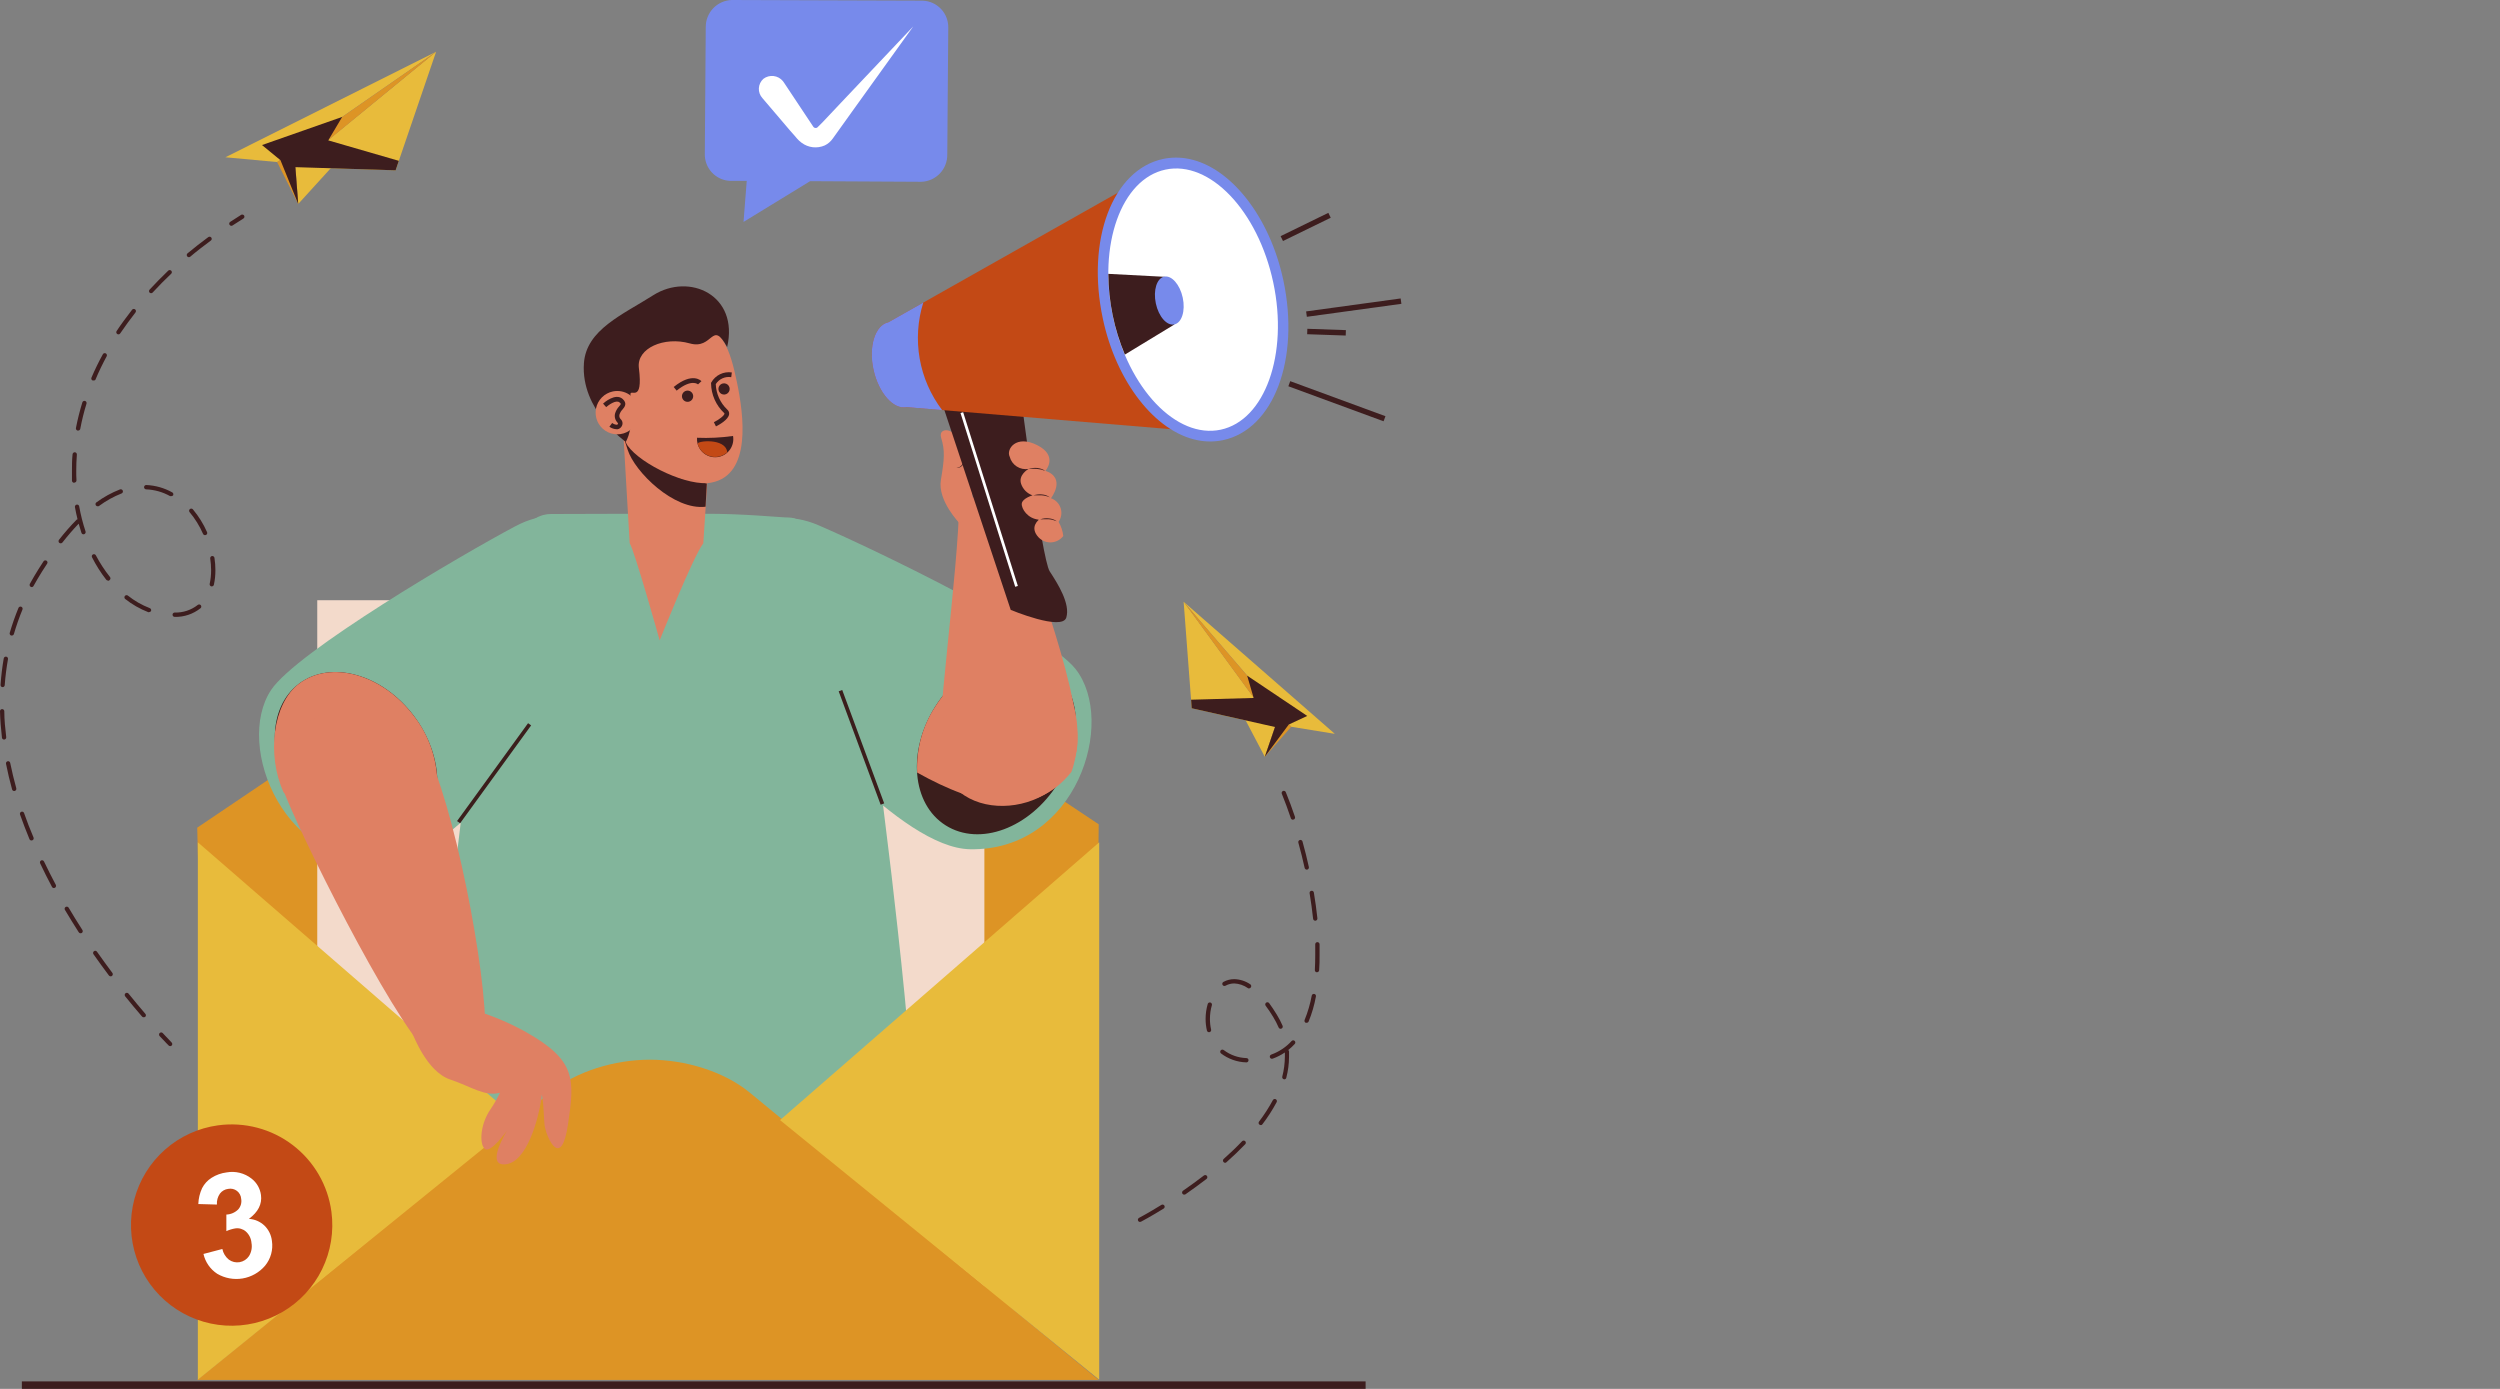 <?xml version="1.0" encoding="UTF-8"?>
<svg xmlns="http://www.w3.org/2000/svg" width="450" height="250" viewBox="0 0 450 250" fill="none">
  <rect x="0" y="0" width="450" height="250" fill="#808080" stroke="none"/>
  <g clip-path="url(#clip0_1046_2839)">
    <path d="M245.81 248.649H3.935V250H245.81V248.649Z" fill="#3D1D1E"></path>
    <path d="M37.626 235.483H197.06L197.765 148.376L116.633 94.237L35.501 148.98L37.626 235.483Z" fill="#DD9425"></path>
    <path d="M177.189 108.041H57.106V234.566H177.189V108.041Z" fill="#F3DACB"></path>
    <mask id="mask0_1046_2839" style="mask-type:luminance" maskUnits="userSpaceOnUse" x="40" y="24" width="217" height="196">
      <path d="M116.633 219.565L177.189 208.363L213.055 120.967C213.055 120.967 226.313 97.824 239.521 87.923C252.729 78.021 284.175 28.965 205.44 25.132C126.704 21.299 47.357 94.51 42.598 104.377C37.838 114.244 42.317 162.103 46.626 166.072C50.935 170.041 87.796 209.315 88.926 211.236C90.056 213.156 116.633 219.565 116.633 219.565Z" fill="white"></path>
    </mask>
    <g mask="url(#mask0_1046_2839)">
      <path d="M129.934 102.422C131.336 98.045 137.073 90.124 147.383 94.569C157.692 99.014 188.442 113.87 193.601 120.423C201.054 129.891 193.796 153.221 174.597 152.864C162.222 152.634 142.581 128.913 135.577 120.933C128.574 112.952 128.124 108.048 129.934 102.422Z" fill="#82B59B"></path>
      <path d="M168.35 127.162C163.301 135.135 164.1 144.721 170.228 148.572C176.356 152.422 185.331 149.073 190.379 141.101C195.428 133.129 194.586 123.542 188.501 119.692C182.416 115.842 173.381 119.19 168.35 127.162Z" fill="#3B1E1C"></path>
      <path d="M192.853 138.951C195.343 132.083 193.524 122.87 188.501 119.692C182.416 115.842 173.398 119.19 168.35 127.162C166.046 130.69 164.904 134.851 165.086 139.061C176.092 145.214 186.13 147.382 192.853 138.951Z" fill="#DF8063"></path>
      <path d="M172.65 90.311C172.582 102.269 168.171 132.959 169.251 136.988C172.565 149.915 193.669 146.294 193.958 133.41C194.179 123.143 184.549 98.478 181.005 87.659L172.65 90.311Z" fill="#DF8063"></path>
      <path d="M77.138 307.13C75.438 313.479 73.313 318.29 77.138 324.443C77.138 324.443 83.937 320.576 91.714 326.143C97.561 330.392 109.732 328.99 109.732 328.99C110.964 325.59 112.554 312.502 113.786 297.016C114.636 286.308 115.316 274.46 115.588 263.921C115.588 263.224 115.63 262.476 115.647 261.686C116.548 233.222 121.945 145.776 121.945 145.776L92.972 145.121C92.972 145.121 92.122 150.34 85.756 180.86C80.41 206.527 78.583 245.835 76.271 268.57C75.846 272.888 75.421 276.61 74.886 279.525C72.098 295.835 77.435 299.991 77.435 305.226C77.412 305.871 77.312 306.51 77.138 307.13Z" fill="#3B1E1C"></path>
      <path d="M160.998 307.13C162.698 313.479 164.814 318.29 160.998 324.443C160.998 324.443 154.199 320.576 146.414 326.143C140.566 330.392 128.396 328.99 128.396 328.99C127.163 325.59 125.574 312.502 124.342 297.016C123.492 286.308 122.812 274.46 122.54 263.921C122.54 263.224 122.54 262.476 122.48 261.686C121.579 233.222 116.183 145.776 116.183 145.776L145.164 145.121C145.164 145.121 146.014 150.34 152.372 180.86C157.726 206.493 159.553 245.801 161.857 268.528C162.29 272.845 162.706 276.568 163.242 279.483C166.038 295.793 160.692 299.949 160.743 305.184C160.741 305.841 160.827 306.496 160.998 307.13Z" fill="#3B1E1C"></path>
      <path d="M110.811 101.139C109.06 96.889 102.703 89.452 92.785 94.713C82.866 99.974 53.417 117.287 48.802 124.188C42.13 134.234 51.241 156.901 70.347 155.006C82.662 153.782 100.34 128.557 106.672 120.032C113.004 111.507 113.038 106.586 110.811 101.139Z" fill="#82B59B"></path>
      <path d="M74.512 128.88C80.181 136.427 80.113 146.048 74.359 150.374C68.605 154.7 59.341 152.074 53.672 144.544C48.003 137.013 48.071 127.384 53.825 123.058C59.579 118.732 68.843 121.341 74.512 128.88Z" fill="#3B1E1C"></path>
      <path d="M51.037 142.606C47.995 135.959 49.066 126.627 53.825 123.058C59.579 118.732 68.843 121.358 74.512 128.88C77.089 132.203 78.558 136.252 78.71 140.455C68.248 147.493 58.38 150.433 51.037 142.606Z" fill="#DF8063"></path>
      <path d="M118.987 230.426L119.115 232.126C119.965 242.801 121.163 253 122.829 262.485C122.825 262.518 122.825 262.553 122.829 262.587C123.101 264.133 123.384 265.663 123.679 267.176C123.951 268.604 124.24 270.006 124.529 271.426C126.305 271.009 128.09 270.576 129.883 270.219C131.676 269.862 133.665 269.42 135.577 269.054C137.209 268.731 138.85 268.434 140.498 268.136C148.224 266.76 156.06 265.663 163.922 264.737C163.072 257.632 161.372 251.572 159.749 230.375C159.094 221.817 158.338 212.315 157.565 202.983C156.213 186.69 154.853 170.916 154.054 161.652C154.054 161.448 154.012 161.252 154.003 161.057C153.57 156.17 153.324 153.246 153.324 153.246L130.249 151.546L120.152 150.798C119.931 153.178 119.727 155.558 119.54 157.938C119.54 157.997 119.54 158.057 119.54 158.125C119.429 159.535 119.319 160.963 119.225 162.374C119.05 164.822 118.891 167.267 118.749 169.709C118.596 172.44 118.463 175.16 118.35 177.868C117.899 188.441 117.78 198.937 118.001 209.187C118.001 209.739 118.001 210.3 118.001 210.887C118.211 217.51 118.54 224.023 118.987 230.426Z" fill="#3B1E1C"></path>
      <path d="M116.999 185.28L117.288 184.659C112.159 182.596 106.514 182.183 101.139 183.478L101.318 184.149C106.536 182.896 112.014 183.291 116.999 185.28Z" fill="#3B1E1C"></path>
      <path d="M118.987 252.592H119.676C119.676 252.507 119.259 243.243 118.953 229.033C118.647 214.822 118.46 209.23 118.46 209.179H117.772C117.772 209.23 117.959 214.78 118.265 229.016C118.571 243.251 118.987 252.498 118.987 252.592Z" fill="#3B1E1C"></path>
      <path d="M76.798 201.232C76.798 201.232 79.025 201.938 82.603 202.932C90.821 205.303 106.137 209.426 117.831 210.76H118.061L118.52 210.811H118.945C120.874 211.006 122.693 211.117 124.342 211.125C129.033 211.125 135.331 209.816 141.535 208.091C147.485 206.434 153.349 204.403 157.607 202.839C161.525 201.402 164.066 200.357 164.066 200.357C164.559 195.258 162.8 177.639 160.82 160.522C160.709 159.519 160.59 158.525 160.48 157.522C160.327 156.221 160.165 154.921 160.012 153.638C159.358 148.173 158.712 142.954 158.151 138.433L157.488 133.248C157.029 129.679 156.638 126.849 156.434 125.123C154.964 113.828 149.303 97.076 143.839 93.728C143.316 93.373 142.702 93.176 142.071 93.158C140.498 93.158 133.903 92.436 126.594 92.478H125.43C124.291 92.478 123.126 92.478 121.953 92.478H117.908H113.344L99.236 92.521C98.739 92.513 98.244 92.576 97.765 92.708C93.125 93.983 90.405 101.496 87.736 111.873C86.98 114.788 84.668 133.393 82.356 152.864C79.569 176.492 76.798 201.232 76.798 201.232Z" fill="#82B59B"></path>
      <path d="M112.188 77.902L113.344 97.79C114.194 99.048 118.741 115.264 118.741 115.264C118.741 115.264 124.818 100.025 126.594 97.807L127.614 82.237C127.614 82.237 120.407 75.318 112.188 77.902Z" fill="#DF8063"></path>
      <path d="M151.6 124.197L150.962 124.433L158.517 144.846L159.155 144.61L151.6 124.197Z" fill="#3B1E1C"></path>
      <path d="M95.053 130.172L82.269 147.788L82.819 148.187L95.603 130.571L95.053 130.172Z" fill="#3B1E1C"></path>
      <path d="M172.404 142.215C171.261 141.817 170.148 141.34 169.072 140.787C167.5 139.937 167.576 135.39 167.576 135.39C167.576 135.39 167.576 130.647 168.715 130.01C169.85 129.307 170.94 128.535 171.979 127.698L173.05 136.605L172.404 142.215Z" fill="#DF8063"></path>
      <path d="M112.299 78.862L122.565 86.095L127.231 87.021L127.002 91.211C121.308 91.891 114.253 84.948 112.978 80.953L112.299 78.862Z" fill="#3D1D1E"></path>
      <path d="M128.081 86.86C123.985 87.71 115.392 83.622 112.978 80.222C112.129 79.007 111.627 75.429 111.814 73.61C112.409 67.907 112.774 62.765 116.633 60.453C119.094 59.237 121.749 58.461 124.478 58.159C130.019 58.159 131.489 63.258 132.628 68.706C133.912 74.791 135.297 85.441 128.081 86.86Z" fill="#DF8063"></path>
      <path d="M130.886 62.468C128.098 57.454 128.396 63.012 124.163 61.814C119.565 60.513 114.568 62.663 114.993 66.199C115.843 72.913 113.293 69.692 113.488 71.103C114.338 76.959 112.639 79.534 112.639 79.534C112.639 79.534 104.488 73.84 105.108 65.358C105.542 59.323 112.129 56.621 117.593 53.136C124.087 49.031 133.053 53.119 130.886 62.468Z" fill="#3D1D1E"></path>
      <path d="M128.872 76.755C129.399 76.491 131.132 75.548 131.243 74.553C131.261 74.393 131.238 74.231 131.175 74.082C131.113 73.933 131.013 73.803 130.886 73.703C129.635 72.507 128.9 70.869 128.838 69.139C129.13 68.682 129.55 68.321 130.045 68.099C130.54 67.877 131.09 67.804 131.625 67.89L131.727 67.04C131.004 66.93 130.265 67.042 129.606 67.361C128.948 67.679 128.401 68.19 128.039 68.825L127.988 68.918V69.02C128.006 70.019 128.224 71.004 128.628 71.918C129.033 72.832 129.615 73.655 130.342 74.341C130.41 74.409 130.41 74.434 130.41 74.451C130.368 74.825 129.382 75.556 128.498 75.998L128.872 76.755Z" fill="#3D1D1E"></path>
      <path d="M114.933 73.491C115.089 74.247 115.017 75.032 114.726 75.747C114.436 76.462 113.94 77.074 113.301 77.507C112.663 77.94 111.91 78.174 111.138 78.179C110.367 78.184 109.611 77.96 108.967 77.536C108.322 77.112 107.818 76.505 107.518 75.794C107.218 75.084 107.136 74.3 107.281 73.542C107.427 72.784 107.794 72.087 108.336 71.537C108.878 70.988 109.571 70.612 110.327 70.457C111.34 70.249 112.394 70.451 113.258 71.02C114.122 71.589 114.725 72.478 114.933 73.491Z" fill="#DF8063"></path>
      <path d="M111.032 77.265H111.151C111.299 77.241 111.44 77.185 111.565 77.101C111.69 77.018 111.795 76.908 111.874 76.78C112.013 76.581 112.076 76.338 112.051 76.096C112.026 75.855 111.915 75.63 111.738 75.463C111.625 75.356 111.545 75.22 111.504 75.07C111.464 74.92 111.465 74.762 111.508 74.613C111.62 74.269 111.809 73.955 112.061 73.695C112.426 73.262 112.97 72.616 112.061 71.8C110.786 70.704 108.771 72.437 108.55 72.65L109.111 73.279C109.545 72.896 110.905 71.919 111.508 72.429C111.823 72.701 111.823 72.701 111.449 73.143C111.117 73.496 110.87 73.921 110.726 74.384C110.644 74.664 110.635 74.96 110.701 75.244C110.766 75.529 110.904 75.791 111.1 76.007C111.279 76.237 111.279 76.237 111.202 76.347C111.185 76.376 111.161 76.401 111.133 76.42C111.105 76.439 111.074 76.452 111.041 76.457C110.731 76.439 110.434 76.327 110.191 76.135L109.689 76.814C110.083 77.094 110.55 77.25 111.032 77.265Z" fill="#3D1D1E"></path>
      <path d="M121.792 70.313C124.512 68.12 125.634 69.182 125.642 69.191L126.262 68.613C126.195 68.545 124.648 66.913 121.265 69.658L121.792 70.313Z" fill="#3D1D1E"></path>
      <path d="M122.778 71.553C122.839 71.809 122.997 72.031 123.218 72.172C123.44 72.314 123.708 72.363 123.966 72.31C124.224 72.257 124.45 72.106 124.598 71.888C124.746 71.671 124.803 71.404 124.758 71.145C124.735 71.012 124.685 70.885 124.612 70.771C124.538 70.657 124.443 70.559 124.331 70.483C124.219 70.407 124.093 70.354 123.96 70.328C123.827 70.301 123.69 70.302 123.558 70.329C123.425 70.356 123.299 70.41 123.188 70.487C123.077 70.564 122.982 70.662 122.909 70.776C122.836 70.89 122.787 71.018 122.765 71.151C122.742 71.285 122.747 71.421 122.778 71.553Z" fill="#3D1D1E"></path>
      <path d="M129.339 70.211C129.379 70.407 129.476 70.588 129.618 70.729C129.761 70.87 129.942 70.965 130.139 71.003C130.335 71.041 130.539 71.02 130.724 70.942C130.908 70.864 131.066 70.733 131.176 70.566C131.286 70.398 131.344 70.202 131.342 70.001C131.34 69.801 131.279 69.606 131.166 69.44C131.053 69.275 130.893 69.146 130.707 69.072C130.521 68.997 130.317 68.979 130.121 69.021C129.86 69.076 129.632 69.232 129.485 69.455C129.339 69.678 129.286 69.95 129.339 70.211Z" fill="#3D1D1E"></path>
      <path d="M131.948 78.472C132.092 79.299 131.913 80.149 131.448 80.848C130.983 81.546 130.267 82.039 129.448 82.225C128.63 82.41 127.771 82.274 127.05 81.845C126.329 81.415 125.801 80.725 125.574 79.916C125.47 79.552 125.433 79.172 125.464 78.795C127.63 78.888 129.801 78.78 131.948 78.472Z" fill="#3D1D1E"></path>
      <path d="M130.886 81.318C130.886 81.318 130.886 81.395 130.886 81.429C130.474 81.797 129.975 82.054 129.436 82.177C128.897 82.299 128.335 82.283 127.804 82.129C127.274 81.975 126.79 81.689 126.4 81.298C126.01 80.906 125.726 80.422 125.574 79.891C125.404 79.338 130.538 78.803 130.886 81.318Z" fill="#C34915"></path>
      <path d="M172.761 94.228C172.761 94.228 168.724 90.132 169.361 86.384C169.999 82.636 170.109 81.055 169.404 78.803C168.698 76.55 173.024 76.661 173.806 82.449C174.588 88.237 176.908 92.563 172.761 94.228Z" fill="#DF8063"></path>
      <path d="M173.653 82.653C173.651 82.884 173.602 83.113 173.509 83.324C173.421 83.54 173.287 83.734 173.118 83.894C173.031 83.974 172.934 84.043 172.829 84.098C172.723 84.15 172.612 84.19 172.497 84.217C172.381 84.225 172.265 84.225 172.149 84.217H171.979H171.809C171.928 84.217 172.038 84.217 172.149 84.217C172.258 84.203 172.366 84.18 172.472 84.149C172.574 84.149 172.667 84.064 172.769 84.021C172.86 83.964 172.945 83.898 173.024 83.826C173.174 83.67 173.295 83.489 173.381 83.29C173.5 83.091 173.591 82.876 173.653 82.653Z" fill="#3D1D1E"></path>
      <path d="M188.943 102.838C190.405 105.073 192.683 108.677 191.935 111.159C191.187 113.64 181.931 109.782 181.931 109.782L168.222 68.502L183.521 69.547C183.521 69.547 187.481 100.586 188.943 102.838Z" fill="#3D1D1E"></path>
      <path d="M173.368 74.197L172.89 74.347L182.739 105.622L183.217 105.472L173.368 74.197Z" fill="white"></path>
      <path d="M159.902 58.014L209.077 30.248L219.276 77.97L163.182 73.279C160.811 73.78 158.16 70.729 157.233 66.556C156.307 62.383 157.522 58.516 159.902 58.014Z" fill="#C34915"></path>
      <path d="M159.902 58.014L166.191 54.462C165.174 57.726 164.951 61.187 165.543 64.555C166.134 67.922 167.522 71.1 169.591 73.823L163.182 73.279C160.811 73.78 158.16 70.729 157.233 66.556C156.307 62.383 157.522 58.516 159.902 58.014Z" fill="#778AEB"></path>
      <path d="M209.366 28.607C210.897 28.288 212.476 28.288 214.007 28.607C221.605 30.137 228.591 39.12 231.005 50.458C234.031 64.652 229.254 77.29 220.143 79.228C218.616 79.546 217.039 79.546 215.511 79.228C207.913 77.698 200.918 68.706 198.513 57.368C195.479 43.183 200.255 30.545 209.366 28.607Z" fill="#778AEB"></path>
      <path d="M209.783 30.529C217.746 28.829 226.432 37.931 229.186 50.842C231.94 63.752 227.699 75.642 219.735 77.342C211.772 79.041 203.077 69.939 200.332 57.029C197.587 44.119 201.811 32.22 209.783 30.529Z" fill="white"></path>
      <path d="M209.987 49.914L211.381 58.413L202.474 63.827C200.541 59.224 199.531 54.286 199.499 49.294L209.562 49.821L209.987 49.914Z" fill="#3D1D1E"></path>
      <path d="M209.553 49.795C210.888 49.515 212.384 51.206 212.893 53.578C213.403 55.949 212.724 58.108 211.381 58.397C210.038 58.686 208.55 56.986 208.049 54.614C207.548 52.243 208.227 50.084 209.553 49.795Z" fill="#778AEB"></path>
      <path d="M239.102 38.311L230.51 42.506L230.938 43.384L239.531 39.19L239.102 38.311Z" fill="#3D1D1E"></path>
      <path d="M232.241 68.611L231.903 69.528L249.046 75.832L249.383 74.915L232.241 68.611Z" fill="#3D1D1E"></path>
      <path d="M235.322 59.183L235.288 60.16L242.228 60.398L242.261 59.422L235.322 59.183Z" fill="#3D1D1E"></path>
      <path d="M252.118 53.721L235.1 56.055L235.233 57.023L252.25 54.689L252.118 53.721Z" fill="#3D1D1E"></path>
      <path d="M188.178 84.744C191.994 86.07 189.173 89.682 189.173 89.682C189.581 89.824 189.951 90.059 190.254 90.368C190.556 90.678 190.783 91.054 190.915 91.466C191.048 91.877 191.083 92.314 191.018 92.742C190.953 93.17 190.79 93.577 190.541 93.931C191.001 94.712 191.29 95.581 191.391 96.481C191.134 96.816 190.809 97.091 190.436 97.289C190.063 97.487 189.652 97.601 189.231 97.626C188.81 97.65 188.388 97.583 187.996 97.429C187.603 97.276 187.247 97.039 186.954 96.736C185.195 94.866 187.022 93.54 187.022 93.54C184.974 93.379 183.827 91.56 183.92 90.642C184.014 89.724 185.79 89.18 185.858 89.163C185.38 88.998 184.947 88.727 184.59 88.369C184.234 88.011 183.964 87.576 183.801 87.098C183.257 85.5 185.051 84.455 185.144 84.404C184.404 84.532 183.644 84.376 183.013 83.968C182.383 83.56 181.93 82.93 181.744 82.202C181.073 80.877 182.875 78.182 186.716 80.137C190.558 82.092 188.178 84.744 188.178 84.744Z" fill="#DF8063"></path>
      <path d="M185.985 89.18C186.482 89.008 187.009 88.944 187.532 88.993C187.796 89.013 188.056 89.068 188.306 89.155C188.552 89.245 188.784 89.371 188.994 89.529C188.757 89.427 188.513 89.345 188.263 89.282C188.018 89.221 187.767 89.181 187.515 89.163C187.263 89.15 187.011 89.15 186.759 89.163C186.504 89.138 186.24 89.155 185.985 89.18Z" fill="#3D1D1E"></path>
      <path d="M187.226 93.489C187.721 93.308 188.25 93.244 188.773 93.302C189.037 93.321 189.297 93.376 189.547 93.464C189.793 93.551 190.025 93.674 190.235 93.829C190 93.733 189.759 93.654 189.513 93.591C189.267 93.528 189.017 93.485 188.765 93.464C188.51 93.464 188.255 93.464 188 93.464C187.745 93.464 187.49 93.489 187.226 93.489Z" fill="#3D1D1E"></path>
      <path d="M185.135 84.421C185.635 84.248 186.165 84.185 186.691 84.234C186.951 84.261 187.208 84.318 187.456 84.404C187.705 84.484 187.938 84.608 188.144 84.769C187.909 84.671 187.668 84.588 187.422 84.523C186.925 84.412 186.417 84.364 185.909 84.378C185.654 84.387 185.399 84.395 185.135 84.421Z" fill="#3D1D1E"></path>
    </g>
    <path d="M35.501 248.385H197.765L134.872 196.6C130.24 192.835 123.313 190.745 116.965 190.745C110.667 190.745 103.808 192.81 99.193 196.516L35.501 248.385Z" fill="#DD9425"></path>
    <path d="M93.269 201.615L35.611 151.615V248.351L93.269 201.615Z" fill="#E8BB3B"></path>
    <path d="M197.859 151.615L140.405 201.615L197.859 248.351V151.615Z" fill="#E8BB3B"></path>
    <path d="M85.484 195.606C82.399 194.076 77.835 194.493 75.702 188.084C67.636 178.013 51.539 145.113 50.553 140.864C47.4 127.223 69.922 122.582 76.415 134.438C81.583 143.881 87.745 175.412 87.328 186.172C87.328 186.172 87.09 196.405 85.484 195.606Z" fill="#DF8063"></path>
    <path d="M74.214 186.002C74.367 186.206 76.764 192.861 81.013 194.306C84.906 195.615 87.209 197.416 89.989 196.702C89.51 197.707 88.959 198.676 88.34 199.601C86.521 202.15 86.198 205.745 87.226 206.765C88.255 207.785 91.297 203.459 91.297 203.459C91.297 203.459 87.184 210.012 91.042 209.57C94.901 209.128 96.89 201.317 97.408 198.079C97.465 197.705 97.507 197.348 97.536 197.008C97.952 199.133 97.85 201.81 98.097 202.958C98.522 204.964 101.029 210.522 102.244 202.363C103.46 194.204 103.68 190.864 94.714 185.79C91.588 184.046 88.271 182.669 84.83 181.685L74.214 186.002Z" fill="#DF8063"></path>
    <path d="M53.681 36.716L78.43 9.502L53.17 30.087L53.681 36.716Z" fill="#E8BB3B"></path>
    <path d="M40.575 28.31L49.881 29.169L78.498 9.315L40.575 28.31Z" fill="#E8BB3B"></path>
    <path d="M71.206 30.656L78.498 9.315L53.17 30.087L71.206 30.656Z" fill="#E8BB3B"></path>
    <path d="M53.681 36.716L53.17 30.087L78.498 9.315L49.881 29.169L53.681 36.716Z" fill="#DD9425"></path>
    <path d="M71.784 28.948L59.086 25.267L61.593 21.044L47.162 26.109L50.485 28.837L53.681 36.716L53.17 30.087L71.206 30.656L71.784 28.948Z" fill="#3D1D1E"></path>
    <path d="M227.665 136.223L213.072 108.49L229.501 130.86L227.665 136.223Z" fill="#E8BB3B"></path>
    <path d="M240.269 132.093L232.416 130.818L213.055 108.321L240.269 132.093Z" fill="#E8BB3B"></path>
    <path d="M214.508 127.486L213.055 108.321L229.501 130.86L214.508 127.486Z" fill="#E8BB3B"></path>
    <path d="M227.665 136.223L229.501 130.86L213.055 108.321L232.416 130.818L227.665 136.223Z" fill="#DD9425"></path>
    <path d="M214.398 125.947L225.659 125.633L224.486 121.613L235.305 128.871L231.982 130.409L227.665 136.223L229.501 130.86L214.508 127.486L214.398 125.947Z" fill="#3D1D1E"></path>
    <path d="M30.64 188.305C30.538 188.303 30.441 188.264 30.368 188.195C30.368 188.195 29.756 187.591 28.736 186.495C28.665 186.422 28.626 186.324 28.626 186.223C28.626 186.121 28.665 186.024 28.736 185.951C28.771 185.914 28.814 185.884 28.862 185.864C28.909 185.843 28.96 185.833 29.012 185.833C29.064 185.833 29.115 185.843 29.162 185.864C29.21 185.884 29.253 185.914 29.288 185.951C30.291 187.022 30.886 187.651 30.895 187.651C30.968 187.724 31.009 187.823 31.009 187.927C31.009 188.031 30.968 188.13 30.895 188.203C30.825 188.268 30.734 188.304 30.64 188.305Z" fill="#3D1D1E"></path>
    <path d="M25.863 183.112C25.806 183.114 25.75 183.102 25.699 183.078C25.647 183.055 25.602 183.02 25.566 182.976C24.546 181.803 23.526 180.571 22.531 179.339C22.499 179.299 22.474 179.252 22.46 179.203C22.445 179.153 22.44 179.101 22.446 179.05C22.451 178.999 22.467 178.949 22.492 178.904C22.517 178.858 22.55 178.818 22.591 178.786C22.672 178.725 22.774 178.697 22.875 178.708C22.976 178.719 23.069 178.768 23.135 178.846C24.129 180.078 25.141 181.302 26.152 182.475C26.188 182.51 26.216 182.553 26.236 182.599C26.256 182.646 26.266 182.696 26.266 182.747C26.266 182.797 26.256 182.847 26.236 182.894C26.216 182.941 26.188 182.983 26.152 183.019C26.07 183.084 25.968 183.118 25.863 183.112ZM19.914 175.744C19.854 175.744 19.796 175.73 19.743 175.703C19.689 175.677 19.643 175.638 19.608 175.591C18.656 174.324 17.721 173.041 16.82 171.749C16.791 171.707 16.771 171.66 16.76 171.611C16.75 171.561 16.749 171.51 16.759 171.46C16.768 171.41 16.788 171.363 16.816 171.32C16.844 171.278 16.88 171.242 16.922 171.214C16.963 171.183 17.009 171.161 17.059 171.15C17.108 171.138 17.16 171.136 17.21 171.145C17.26 171.154 17.308 171.173 17.35 171.2C17.393 171.228 17.429 171.265 17.457 171.307C18.35 172.582 19.285 173.857 20.228 175.123C20.29 175.206 20.316 175.309 20.302 175.411C20.287 175.513 20.233 175.605 20.152 175.667C20.087 175.719 20.005 175.746 19.922 175.744H19.914ZM14.508 167.992C14.443 167.993 14.378 167.977 14.32 167.946C14.262 167.914 14.213 167.869 14.177 167.814C13.327 166.471 12.477 165.12 11.687 163.777C11.659 163.734 11.641 163.686 11.633 163.635C11.626 163.585 11.628 163.533 11.641 163.484C11.654 163.435 11.676 163.388 11.708 163.348C11.739 163.308 11.778 163.274 11.823 163.25C11.912 163.197 12.018 163.182 12.118 163.207C12.219 163.233 12.305 163.297 12.358 163.386C13.14 164.712 13.973 166.063 14.831 167.397C14.86 167.44 14.879 167.487 14.889 167.537C14.899 167.587 14.899 167.639 14.889 167.688C14.878 167.738 14.858 167.786 14.829 167.828C14.8 167.87 14.764 167.905 14.721 167.933C14.659 167.971 14.589 167.991 14.517 167.992H14.508ZM9.706 159.85C9.635 159.85 9.566 159.831 9.504 159.796C9.443 159.76 9.393 159.708 9.358 159.646C8.601 158.227 7.888 156.808 7.225 155.397C7.18 155.304 7.174 155.198 7.208 155.101C7.241 155.004 7.311 154.924 7.403 154.878C7.497 154.837 7.603 154.833 7.7 154.868C7.796 154.903 7.876 154.974 7.922 155.065C8.584 156.451 9.298 157.87 10.046 159.272C10.094 159.364 10.104 159.47 10.074 159.569C10.044 159.668 9.976 159.751 9.885 159.799C9.832 159.827 9.774 159.845 9.715 159.85H9.706ZM5.661 151.283C5.584 151.285 5.509 151.263 5.445 151.221C5.381 151.178 5.332 151.117 5.304 151.045C4.692 149.566 4.122 148.071 3.604 146.609C3.587 146.561 3.579 146.51 3.582 146.459C3.584 146.408 3.597 146.358 3.619 146.312C3.641 146.266 3.672 146.225 3.711 146.191C3.749 146.158 3.794 146.132 3.842 146.116C3.89 146.098 3.941 146.091 3.992 146.093C4.043 146.096 4.093 146.109 4.139 146.131C4.184 146.153 4.226 146.184 4.259 146.223C4.293 146.261 4.319 146.305 4.335 146.354C4.836 147.799 5.406 149.277 6.035 150.748C6.055 150.795 6.066 150.846 6.067 150.898C6.067 150.949 6.057 151 6.037 151.048C6.017 151.096 5.988 151.139 5.951 151.175C5.914 151.211 5.87 151.239 5.822 151.258C5.771 151.277 5.716 151.286 5.661 151.283ZM2.55 142.385C2.465 142.384 2.382 142.355 2.315 142.303C2.247 142.251 2.198 142.178 2.176 142.096C1.751 140.549 1.377 138.994 1.08 137.472C1.07 137.423 1.07 137.371 1.08 137.322C1.09 137.272 1.11 137.225 1.139 137.183C1.167 137.141 1.204 137.105 1.246 137.078C1.288 137.05 1.336 137.031 1.386 137.022C1.485 137.002 1.588 137.022 1.672 137.077C1.757 137.133 1.816 137.22 1.836 137.319C2.142 138.824 2.508 140.362 2.933 141.892C2.959 141.991 2.945 142.096 2.894 142.185C2.843 142.274 2.759 142.34 2.661 142.368L2.55 142.385ZM0.731 133.121C0.637 133.121 0.545 133.087 0.475 133.024C0.404 132.961 0.359 132.875 0.349 132.781C0.162 131.183 0.043 129.585 0 128.03C-0.002 127.979 0.006 127.929 0.024 127.881C0.042 127.834 0.069 127.791 0.104 127.754C0.139 127.718 0.181 127.689 0.227 127.669C0.274 127.649 0.324 127.639 0.374 127.639C0.425 127.637 0.476 127.644 0.524 127.662C0.572 127.68 0.616 127.707 0.653 127.742C0.69 127.777 0.72 127.818 0.741 127.865C0.761 127.912 0.773 127.962 0.774 128.013C0.774 129.543 0.935 131.115 1.122 132.687C1.132 132.791 1.101 132.894 1.036 132.975C0.971 133.056 0.877 133.108 0.774 133.121H0.731ZM0.485 123.687C0.428 123.688 0.372 123.676 0.321 123.653C0.269 123.629 0.224 123.595 0.187 123.552C0.151 123.509 0.124 123.458 0.109 123.404C0.095 123.349 0.092 123.292 0.102 123.236C0.21 121.652 0.4 120.075 0.672 118.511C0.69 118.41 0.748 118.32 0.832 118.261C0.917 118.202 1.021 118.179 1.122 118.196C1.173 118.205 1.221 118.223 1.265 118.25C1.308 118.277 1.346 118.313 1.375 118.355C1.404 118.397 1.425 118.445 1.435 118.495C1.446 118.545 1.446 118.597 1.437 118.647C1.162 120.197 0.967 121.76 0.85 123.33C0.842 123.423 0.801 123.511 0.734 123.576C0.667 123.642 0.578 123.681 0.485 123.687ZM2.125 114.397C2.089 114.405 2.051 114.405 2.015 114.397C1.966 114.384 1.92 114.36 1.881 114.329C1.841 114.298 1.808 114.259 1.784 114.214C1.759 114.17 1.744 114.121 1.738 114.071C1.732 114.021 1.737 113.97 1.751 113.921C2.194 112.395 2.719 110.894 3.324 109.425C3.342 109.377 3.37 109.333 3.406 109.296C3.442 109.259 3.485 109.23 3.533 109.21C3.581 109.19 3.632 109.18 3.684 109.181C3.735 109.181 3.786 109.192 3.833 109.213C3.927 109.252 4.002 109.327 4.041 109.42C4.081 109.514 4.083 109.619 4.046 109.714C3.452 111.159 2.936 112.634 2.499 114.134C2.472 114.211 2.422 114.279 2.355 114.326C2.288 114.373 2.207 114.398 2.125 114.397ZM31.447 111.04C31.343 111.04 31.244 110.999 31.171 110.926C31.097 110.852 31.056 110.753 31.056 110.649C31.056 110.546 31.097 110.446 31.171 110.373C31.244 110.299 31.343 110.258 31.447 110.258C32.947 110.3 34.414 109.816 35.594 108.89C35.634 108.857 35.68 108.832 35.729 108.816C35.778 108.801 35.83 108.796 35.881 108.8C35.933 108.805 35.983 108.82 36.028 108.844C36.074 108.868 36.114 108.901 36.147 108.941C36.179 108.98 36.203 109.026 36.218 109.075C36.233 109.123 36.237 109.175 36.232 109.225C36.226 109.276 36.211 109.325 36.186 109.37C36.161 109.414 36.127 109.453 36.087 109.485C34.77 110.531 33.128 111.081 31.447 111.04ZM26.832 110.19C26.784 110.198 26.735 110.198 26.687 110.19C25.181 109.606 23.771 108.798 22.506 107.794C22.439 107.726 22.399 107.637 22.394 107.542C22.388 107.447 22.417 107.354 22.476 107.279C22.534 107.204 22.617 107.153 22.71 107.135C22.803 107.117 22.9 107.134 22.982 107.182C24.187 108.141 25.531 108.912 26.968 109.468C27.063 109.506 27.14 109.58 27.181 109.673C27.222 109.767 27.225 109.873 27.189 109.969C27.154 110.037 27.099 110.092 27.033 110.128C26.966 110.164 26.89 110.18 26.815 110.173L26.832 110.19ZM5.712 105.677C5.644 105.677 5.578 105.659 5.52 105.625C5.461 105.591 5.412 105.543 5.378 105.485C5.344 105.426 5.325 105.36 5.324 105.293C5.323 105.225 5.34 105.159 5.372 105.099C5.848 104.249 6.358 103.348 6.902 102.49C7.216 101.989 7.531 101.504 7.837 101.037C7.865 100.994 7.901 100.957 7.944 100.928C7.987 100.899 8.035 100.879 8.085 100.868C8.136 100.858 8.188 100.858 8.239 100.868C8.289 100.878 8.338 100.898 8.38 100.926C8.423 100.954 8.459 100.991 8.487 101.033C8.515 101.075 8.534 101.123 8.544 101.173C8.553 101.222 8.553 101.274 8.542 101.323C8.532 101.373 8.511 101.42 8.482 101.462L7.556 102.898C7.029 103.748 6.519 104.598 6.052 105.448C6.022 105.514 5.974 105.57 5.914 105.611C5.854 105.651 5.784 105.674 5.712 105.677ZM38.119 105.55H38.034C37.934 105.526 37.847 105.463 37.793 105.375C37.739 105.288 37.722 105.183 37.745 105.082C37.919 104.278 38.005 103.457 38 102.635C37.999 101.929 37.945 101.224 37.838 100.527C37.824 100.426 37.849 100.323 37.91 100.24C37.97 100.157 38.06 100.102 38.161 100.085C38.264 100.07 38.368 100.097 38.451 100.159C38.534 100.221 38.588 100.314 38.603 100.416C38.718 101.153 38.774 101.898 38.773 102.643C38.777 103.52 38.686 104.395 38.501 105.252C38.48 105.338 38.431 105.413 38.362 105.467C38.292 105.521 38.207 105.55 38.119 105.55ZM19.421 104.496C19.361 104.497 19.302 104.483 19.249 104.456C19.196 104.43 19.15 104.391 19.115 104.343C18.137 103.085 17.283 101.736 16.565 100.314C16.541 100.27 16.527 100.221 16.522 100.171C16.517 100.12 16.523 100.07 16.538 100.021C16.553 99.973 16.577 99.928 16.61 99.89C16.642 99.851 16.682 99.819 16.727 99.796C16.818 99.748 16.925 99.738 17.023 99.768C17.122 99.798 17.205 99.866 17.253 99.957C17.978 101.338 18.831 102.647 19.803 103.867C19.866 103.948 19.893 104.051 19.881 104.153C19.868 104.255 19.816 104.347 19.735 104.411C19.696 104.459 19.645 104.496 19.587 104.519C19.528 104.541 19.465 104.548 19.404 104.538L19.421 104.496ZM10.922 97.799C10.836 97.798 10.753 97.771 10.684 97.722C10.603 97.657 10.55 97.563 10.538 97.46C10.525 97.356 10.553 97.252 10.616 97.17C11.592 95.916 12.64 94.718 13.752 93.583C13.776 93.552 13.807 93.525 13.842 93.507C13.877 93.487 13.916 93.476 13.956 93.473C13.777 92.75 13.624 92.019 13.488 91.28C13.471 91.178 13.494 91.074 13.553 90.99C13.612 90.906 13.702 90.848 13.803 90.829C13.853 90.82 13.905 90.82 13.955 90.831C14.005 90.841 14.053 90.862 14.095 90.891C14.137 90.921 14.172 90.958 14.2 91.001C14.227 91.045 14.245 91.093 14.253 91.144C14.528 92.676 14.912 94.187 15.401 95.665C15.43 95.764 15.42 95.871 15.373 95.963C15.325 96.055 15.244 96.125 15.146 96.158C15.098 96.174 15.047 96.18 14.997 96.177C14.946 96.173 14.897 96.159 14.852 96.136C14.807 96.113 14.767 96.082 14.734 96.043C14.701 96.005 14.677 95.96 14.661 95.912C14.483 95.368 14.313 94.824 14.16 94.263C13.191 95.274 12.205 96.413 11.228 97.663C11.189 97.708 11.141 97.743 11.086 97.767C11.032 97.79 10.973 97.801 10.913 97.799H10.922ZM36.903 96.328C36.828 96.327 36.755 96.305 36.692 96.265C36.629 96.224 36.578 96.167 36.546 96.099C35.931 94.683 35.116 93.364 34.124 92.181C34.091 92.142 34.066 92.097 34.051 92.048C34.036 92 34.031 91.949 34.035 91.898C34.04 91.847 34.055 91.798 34.079 91.753C34.103 91.709 34.136 91.669 34.175 91.637C34.253 91.572 34.354 91.54 34.456 91.547C34.557 91.555 34.652 91.603 34.719 91.679C35.758 92.921 36.617 94.303 37.269 95.784C37.29 95.831 37.302 95.881 37.303 95.931C37.305 95.982 37.296 96.033 37.278 96.08C37.26 96.128 37.232 96.171 37.197 96.208C37.162 96.245 37.12 96.274 37.073 96.294C37.018 96.32 36.956 96.332 36.895 96.328H36.903ZM17.576 91.135C17.515 91.134 17.455 91.119 17.4 91.091C17.346 91.063 17.299 91.023 17.262 90.974C17.202 90.89 17.177 90.786 17.192 90.684C17.208 90.582 17.264 90.491 17.347 90.43C18.656 89.469 20.084 88.683 21.596 88.093C21.645 88.074 21.696 88.066 21.747 88.067C21.798 88.068 21.849 88.08 21.896 88.101C21.943 88.121 21.985 88.151 22.021 88.189C22.056 88.226 22.084 88.27 22.102 88.318C22.121 88.366 22.129 88.417 22.128 88.468C22.127 88.52 22.115 88.57 22.094 88.617C22.073 88.664 22.044 88.707 22.006 88.742C21.969 88.778 21.925 88.805 21.877 88.824C20.442 89.389 19.087 90.14 17.848 91.059C17.809 91.09 17.764 91.112 17.716 91.126C17.668 91.139 17.617 91.142 17.568 91.135H17.576ZM30.818 89.308C30.756 89.32 30.693 89.32 30.631 89.308C29.303 88.563 27.818 88.144 26.297 88.084C26.194 88.078 26.099 88.031 26.03 87.955C25.962 87.879 25.926 87.778 25.931 87.676C25.936 87.574 25.98 87.478 26.054 87.408C26.129 87.338 26.228 87.3 26.331 87.302C27.971 87.375 29.571 87.829 31.005 88.628C31.095 88.678 31.161 88.762 31.189 88.86C31.218 88.959 31.207 89.065 31.158 89.155C31.118 89.209 31.065 89.251 31.004 89.278C30.943 89.305 30.876 89.315 30.809 89.308H30.818ZM13.344 86.903C13.243 86.903 13.146 86.864 13.073 86.794C13.001 86.725 12.957 86.63 12.953 86.529C12.953 85.951 12.953 85.356 12.953 84.761C12.953 83.775 12.953 82.764 13.063 81.761C13.074 81.659 13.123 81.566 13.201 81.5C13.278 81.433 13.378 81.399 13.48 81.404C13.582 81.413 13.677 81.461 13.744 81.539C13.81 81.617 13.844 81.718 13.837 81.82C13.76 82.806 13.726 83.792 13.726 84.761C13.726 85.339 13.726 85.925 13.769 86.461C13.771 86.564 13.734 86.664 13.664 86.74C13.594 86.816 13.498 86.862 13.395 86.869L13.344 86.903ZM14.049 77.503H13.973C13.871 77.482 13.783 77.422 13.725 77.337C13.668 77.251 13.647 77.145 13.667 77.044C13.97 75.486 14.356 73.946 14.823 72.429C14.838 72.38 14.862 72.334 14.895 72.294C14.928 72.255 14.968 72.222 15.013 72.198C15.059 72.174 15.108 72.159 15.16 72.154C15.211 72.149 15.262 72.155 15.312 72.17C15.361 72.185 15.406 72.209 15.446 72.242C15.485 72.275 15.518 72.315 15.542 72.36C15.566 72.406 15.581 72.455 15.586 72.507C15.591 72.558 15.586 72.609 15.571 72.658C15.111 74.146 14.737 75.658 14.449 77.188C14.431 77.28 14.38 77.362 14.307 77.419C14.234 77.477 14.143 77.507 14.049 77.503ZM16.82 68.485C16.77 68.497 16.717 68.497 16.667 68.485C16.62 68.466 16.577 68.437 16.541 68.401C16.505 68.364 16.476 68.321 16.457 68.273C16.438 68.226 16.429 68.175 16.43 68.124C16.431 68.073 16.442 68.022 16.463 67.975C17.075 66.539 17.772 65.103 18.537 63.726C18.593 63.649 18.675 63.594 18.768 63.574C18.861 63.553 18.959 63.566 19.042 63.612C19.126 63.658 19.189 63.733 19.222 63.823C19.254 63.913 19.252 64.011 19.217 64.1C18.469 65.485 17.78 66.904 17.177 68.349C17.135 68.402 17.08 68.442 17.017 68.466C16.954 68.49 16.886 68.497 16.82 68.485ZM21.316 60.19C21.24 60.187 21.167 60.164 21.104 60.122C21.061 60.095 21.024 60.059 20.995 60.017C20.966 59.975 20.946 59.928 20.936 59.878C20.925 59.828 20.925 59.776 20.935 59.727C20.945 59.676 20.965 59.629 20.993 59.587C21.843 58.286 22.795 57.037 23.789 55.737C23.856 55.663 23.948 55.617 24.047 55.608C24.146 55.599 24.245 55.629 24.323 55.691C24.401 55.753 24.453 55.842 24.467 55.941C24.482 56.039 24.458 56.139 24.401 56.221C23.424 57.462 22.497 58.771 21.639 60.012C21.606 60.068 21.558 60.113 21.502 60.145C21.445 60.176 21.381 60.192 21.316 60.19ZM27.197 52.779C27.1 52.778 27.006 52.742 26.934 52.677C26.861 52.604 26.82 52.504 26.82 52.401C26.82 52.297 26.861 52.198 26.934 52.125C27.988 50.986 29.11 49.847 30.274 48.725C30.31 48.689 30.352 48.66 30.399 48.641C30.445 48.621 30.495 48.611 30.546 48.611C30.597 48.611 30.647 48.621 30.693 48.641C30.74 48.66 30.782 48.689 30.818 48.725C30.855 48.76 30.884 48.802 30.905 48.849C30.925 48.896 30.935 48.946 30.935 48.997C30.935 49.048 30.925 49.098 30.905 49.145C30.884 49.192 30.855 49.234 30.818 49.269C29.671 50.357 28.557 51.479 27.52 52.609C27.485 52.662 27.437 52.705 27.381 52.735C27.324 52.765 27.261 52.78 27.197 52.779ZM33.997 46.294C33.917 46.293 33.84 46.267 33.776 46.221C33.711 46.175 33.663 46.11 33.636 46.035C33.609 45.96 33.606 45.879 33.626 45.803C33.647 45.726 33.69 45.657 33.75 45.606C34.949 44.611 36.206 43.626 37.49 42.682C37.572 42.621 37.676 42.594 37.777 42.609C37.879 42.623 37.971 42.677 38.034 42.759C38.065 42.8 38.087 42.846 38.1 42.896C38.112 42.946 38.115 42.998 38.107 43.049C38.099 43.099 38.081 43.148 38.054 43.192C38.026 43.235 37.991 43.273 37.949 43.303C36.674 44.246 35.399 45.223 34.252 46.201C34.18 46.26 34.09 46.293 33.997 46.294Z" fill="#3D1D1E"></path>
    <path d="M41.646 40.651C41.582 40.65 41.519 40.632 41.462 40.601C41.406 40.57 41.358 40.526 41.323 40.473C41.294 40.43 41.275 40.383 41.265 40.333C41.255 40.283 41.255 40.231 41.266 40.182C41.276 40.132 41.296 40.084 41.325 40.042C41.354 40 41.391 39.965 41.433 39.937C42.071 39.512 42.742 39.087 43.405 38.671C43.494 38.619 43.599 38.604 43.698 38.628C43.798 38.651 43.885 38.712 43.941 38.798C43.994 38.886 44.011 38.992 43.987 39.092C43.963 39.193 43.901 39.279 43.813 39.334C43.15 39.742 42.496 40.184 41.858 40.583C41.796 40.626 41.722 40.65 41.646 40.651Z" fill="#3D1D1E"></path>
    <path d="M205.202 219.947C205.132 219.948 205.063 219.93 205.003 219.894C204.942 219.858 204.894 219.805 204.862 219.743C204.814 219.652 204.804 219.545 204.834 219.446C204.864 219.348 204.932 219.265 205.023 219.216C205.023 219.216 206.655 218.366 209.052 216.879C209.14 216.825 209.246 216.809 209.346 216.832C209.446 216.856 209.533 216.919 209.587 217.006C209.639 217.095 209.654 217.2 209.631 217.3C209.607 217.399 209.546 217.486 209.46 217.542C207.038 219.038 205.397 219.896 205.38 219.905C205.326 219.934 205.264 219.949 205.202 219.947ZM213.165 215.043C213.102 215.042 213.04 215.027 212.983 214.997C212.927 214.968 212.879 214.925 212.842 214.873C212.813 214.831 212.793 214.783 212.782 214.733C212.772 214.682 212.771 214.63 212.781 214.58C212.79 214.529 212.809 214.481 212.838 214.438C212.866 214.395 212.902 214.358 212.944 214.329C214.245 213.437 215.494 212.51 216.701 211.592C216.741 211.561 216.787 211.537 216.836 211.523C216.885 211.509 216.937 211.505 216.987 211.512C217.038 211.518 217.087 211.534 217.131 211.56C217.176 211.586 217.214 211.62 217.245 211.66C217.307 211.742 217.335 211.845 217.322 211.946C217.31 212.048 217.257 212.141 217.177 212.204C215.97 213.131 214.695 214.066 213.386 214.975C213.319 215.012 213.242 215.029 213.165 215.026V215.043ZM220.534 209.306C220.48 209.307 220.426 209.296 220.376 209.274C220.326 209.252 220.281 209.219 220.245 209.179C220.172 209.105 220.131 209.006 220.131 208.902C220.131 208.799 220.172 208.7 220.245 208.626C221.444 207.564 222.574 206.485 223.585 205.414C223.66 205.342 223.759 205.303 223.862 205.303C223.964 205.303 224.063 205.342 224.138 205.414C224.211 205.487 224.252 205.586 224.252 205.69C224.252 205.793 224.211 205.893 224.138 205.966C223.109 207.037 221.97 208.133 220.738 209.221C220.681 209.271 220.61 209.301 220.534 209.306ZM226.934 202.507C226.849 202.506 226.766 202.48 226.696 202.43C226.655 202.4 226.621 202.361 226.595 202.317C226.57 202.272 226.553 202.224 226.547 202.173C226.541 202.122 226.545 202.071 226.559 202.021C226.572 201.972 226.596 201.926 226.628 201.887C227.557 200.664 228.39 199.371 229.118 198.019C229.142 197.975 229.175 197.935 229.214 197.903C229.253 197.871 229.298 197.847 229.347 197.833C229.396 197.818 229.446 197.813 229.497 197.818C229.547 197.823 229.596 197.838 229.641 197.862C229.686 197.886 229.725 197.919 229.757 197.958C229.789 197.997 229.813 198.042 229.828 198.091C229.842 198.14 229.847 198.19 229.842 198.241C229.837 198.291 229.822 198.34 229.798 198.385C229.056 199.774 228.203 201.101 227.248 202.354C227.215 202.409 227.167 202.455 227.11 202.486C227.054 202.517 226.99 202.533 226.925 202.532L226.934 202.507ZM231.183 194.263H231.09C231.04 194.251 230.992 194.229 230.951 194.199C230.909 194.168 230.874 194.129 230.848 194.085C230.822 194.04 230.805 193.991 230.798 193.94C230.792 193.889 230.796 193.837 230.81 193.787C231.113 192.612 231.27 191.405 231.277 190.192C231.277 189.945 231.277 189.69 231.277 189.444C230.595 189.905 229.859 190.279 229.084 190.557C228.987 190.593 228.88 190.589 228.786 190.546C228.692 190.503 228.619 190.425 228.583 190.328C228.55 190.23 228.556 190.123 228.6 190.029C228.645 189.935 228.724 189.863 228.821 189.826C230.23 189.322 231.494 188.478 232.501 187.37C232.536 187.334 232.579 187.306 232.625 187.286C232.672 187.267 232.722 187.257 232.773 187.257C232.823 187.257 232.873 187.267 232.92 187.286C232.967 187.306 233.009 187.334 233.045 187.37C233.118 187.443 233.159 187.543 233.159 187.646C233.159 187.75 233.118 187.849 233.045 187.923C232.687 188.311 232.301 188.671 231.889 189.002C231.968 189.071 232.017 189.169 232.025 189.274C232.025 189.591 232.025 189.906 232.025 190.217C232.022 191.497 231.856 192.77 231.532 194.008C231.51 194.087 231.464 194.156 231.4 194.207C231.335 194.257 231.257 194.286 231.175 194.288L231.183 194.263ZM224.325 191.229C222.682 191.178 221.095 190.617 219.786 189.622C219.706 189.559 219.654 189.466 219.641 189.364C219.628 189.263 219.656 189.16 219.718 189.078C219.783 188.997 219.878 188.945 219.981 188.932C220.084 188.92 220.188 188.948 220.271 189.01C221.453 189.906 222.885 190.411 224.367 190.455C224.419 190.456 224.469 190.468 224.516 190.489C224.563 190.511 224.605 190.541 224.639 190.58C224.673 190.618 224.699 190.663 224.715 190.712C224.731 190.76 224.737 190.812 224.733 190.863C224.731 190.914 224.718 190.964 224.696 191.01C224.675 191.057 224.644 191.098 224.606 191.132C224.568 191.166 224.523 191.192 224.475 191.209C224.427 191.225 224.376 191.232 224.325 191.229ZM217.619 185.798C217.532 185.797 217.449 185.767 217.381 185.713C217.314 185.659 217.266 185.584 217.245 185.5C217.088 184.814 217.008 184.113 217.007 183.41C217.008 182.489 217.14 181.573 217.398 180.69C217.433 180.597 217.501 180.521 217.59 180.477C217.678 180.433 217.78 180.424 217.875 180.452C217.97 180.48 218.05 180.543 218.1 180.628C218.151 180.713 218.167 180.814 218.146 180.911C217.907 181.722 217.787 182.564 217.789 183.41C217.786 184.053 217.857 184.695 218.001 185.322C218.024 185.422 218.007 185.527 217.953 185.615C217.899 185.702 217.812 185.765 217.712 185.789L217.619 185.798ZM230.512 185.186C230.436 185.185 230.361 185.162 230.298 185.12C230.235 185.078 230.185 185.018 230.155 184.948C229.872 184.291 229.543 183.654 229.169 183.044C228.727 182.313 228.268 181.633 227.818 181.03C227.787 180.989 227.765 180.942 227.752 180.892C227.74 180.842 227.737 180.79 227.745 180.739C227.752 180.688 227.77 180.639 227.796 180.595C227.822 180.551 227.857 180.512 227.899 180.482C227.94 180.451 227.987 180.429 228.037 180.416C228.087 180.404 228.138 180.401 228.189 180.408C228.24 180.416 228.289 180.433 228.333 180.46C228.378 180.486 228.416 180.521 228.447 180.562C228.906 181.191 229.373 181.888 229.832 182.645C230.224 183.285 230.571 183.953 230.869 184.642C230.909 184.737 230.91 184.843 230.872 184.939C230.833 185.034 230.759 185.111 230.665 185.152C230.616 185.168 230.564 185.177 230.512 185.177V185.186ZM235.187 184.106C235.139 184.115 235.09 184.115 235.042 184.106C234.946 184.067 234.87 183.991 234.83 183.895C234.79 183.8 234.79 183.692 234.83 183.597C235.404 182.182 235.834 180.712 236.113 179.211C236.122 179.161 236.142 179.114 236.169 179.072C236.197 179.03 236.233 178.993 236.275 178.965C236.317 178.936 236.364 178.916 236.413 178.906C236.463 178.896 236.514 178.896 236.563 178.905C236.613 178.915 236.66 178.934 236.703 178.961C236.745 178.989 236.781 179.025 236.81 179.067C236.838 179.109 236.858 179.156 236.868 179.205C236.878 179.255 236.879 179.306 236.869 179.355C236.588 180.911 236.144 182.432 235.544 183.894C235.51 183.959 235.459 184.013 235.396 184.049C235.332 184.086 235.259 184.103 235.187 184.098V184.106ZM224.835 177.928C224.762 177.929 224.691 177.908 224.631 177.868C223.91 177.357 223.057 177.062 222.174 177.018C221.628 177.019 221.091 177.157 220.611 177.418C220.565 177.447 220.514 177.466 220.461 177.474C220.407 177.483 220.353 177.48 220.301 177.466C220.249 177.452 220.2 177.428 220.158 177.395C220.115 177.361 220.08 177.319 220.055 177.271C220.03 177.224 220.015 177.171 220.01 177.118C220.006 177.064 220.014 177.01 220.031 176.959C220.049 176.908 220.077 176.861 220.114 176.822C220.151 176.782 220.196 176.751 220.245 176.729C220.838 176.409 221.501 176.243 222.174 176.245C223.201 176.273 224.198 176.594 225.047 177.171C225.133 177.227 225.194 177.314 225.216 177.415C225.239 177.515 225.221 177.62 225.166 177.707C225.133 177.767 225.086 177.818 225.028 177.856C224.97 177.893 224.903 177.915 224.835 177.919V177.928ZM237.039 175.012C236.988 175.012 236.937 175 236.891 174.979C236.844 174.957 236.802 174.926 236.768 174.888C236.733 174.85 236.707 174.805 236.691 174.756C236.675 174.707 236.669 174.656 236.674 174.605C236.716 173.755 236.742 172.837 236.742 171.91C236.742 171.281 236.742 170.635 236.742 169.981C236.74 169.879 236.777 169.78 236.847 169.705C236.917 169.63 237.014 169.586 237.116 169.582C237.219 169.579 237.319 169.617 237.395 169.686C237.471 169.756 237.517 169.853 237.524 169.956C237.524 170.618 237.524 171.273 237.524 171.91C237.524 172.845 237.524 173.772 237.447 174.647C237.439 174.748 237.391 174.841 237.315 174.908C237.239 174.974 237.14 175.009 237.039 175.004V175.012ZM236.742 165.731C236.647 165.73 236.555 165.694 236.485 165.63C236.414 165.565 236.37 165.478 236.359 165.383C236.198 163.887 235.985 162.34 235.73 160.785C235.721 160.735 235.721 160.684 235.732 160.634C235.743 160.585 235.763 160.538 235.793 160.497C235.822 160.455 235.86 160.42 235.903 160.394C235.946 160.367 235.995 160.35 236.045 160.343C236.095 160.333 236.147 160.334 236.197 160.344C236.247 160.355 236.295 160.376 236.337 160.405C236.379 160.434 236.414 160.472 236.442 160.515C236.469 160.559 236.487 160.607 236.495 160.658C236.759 162.23 236.971 163.794 237.133 165.298C237.142 165.401 237.111 165.504 237.046 165.585C236.981 165.666 236.887 165.719 236.784 165.731H236.742ZM235.221 156.535C235.132 156.534 235.046 156.503 234.977 156.448C234.908 156.393 234.859 156.316 234.838 156.23C234.507 154.725 234.124 153.204 233.716 151.725C233.695 151.674 233.684 151.618 233.686 151.563C233.688 151.507 233.701 151.452 233.725 151.402C233.75 151.352 233.785 151.308 233.827 151.273C233.87 151.237 233.92 151.211 233.974 151.197C234.028 151.182 234.084 151.179 234.139 151.188C234.194 151.197 234.246 151.217 234.292 151.248C234.339 151.279 234.378 151.319 234.408 151.366C234.437 151.413 234.457 151.466 234.464 151.521C234.881 153.008 235.263 154.538 235.594 156.06C235.618 156.16 235.6 156.265 235.546 156.353C235.492 156.44 235.405 156.503 235.306 156.527L235.221 156.535ZM232.73 147.552C232.648 147.552 232.569 147.526 232.502 147.479C232.435 147.432 232.384 147.365 232.356 147.289C231.846 145.767 231.302 144.305 230.75 142.937C230.721 142.889 230.703 142.835 230.696 142.779C230.69 142.723 230.696 142.667 230.713 142.613C230.731 142.56 230.76 142.511 230.798 142.47C230.836 142.428 230.883 142.396 230.935 142.374C230.986 142.353 231.042 142.343 231.098 142.344C231.155 142.346 231.21 142.36 231.26 142.386C231.31 142.411 231.354 142.447 231.39 142.49C231.425 142.534 231.45 142.585 231.464 142.64C232.033 144.025 232.577 145.504 233.096 147.034C233.128 147.132 233.12 147.238 233.074 147.331C233.028 147.423 232.947 147.494 232.849 147.526C232.809 147.532 232.769 147.529 232.73 147.518V147.552Z" fill="#3D1D1E"></path>
    <path d="M59.655 218.103C60.132 221.654 59.545 225.266 57.969 228.484C56.394 231.701 53.899 234.379 50.802 236.179C47.705 237.98 44.143 238.822 40.568 238.598C36.992 238.375 33.563 237.097 30.713 234.926C27.864 232.754 25.722 229.787 24.558 226.398C23.395 223.01 23.262 219.353 24.177 215.889C25.091 212.425 27.012 209.31 29.696 206.937C32.38 204.564 35.708 203.041 39.258 202.558C41.618 202.238 44.018 202.386 46.321 202.994C48.624 203.602 50.785 204.658 52.679 206.102C54.574 207.545 56.165 209.349 57.362 211.408C58.559 213.467 59.339 215.742 59.655 218.103Z" fill="#C34915"></path>
    <path d="M36.623 225.71L40.023 224.817C40.179 225.57 40.59 226.245 41.187 226.729C41.464 226.934 41.779 227.08 42.114 227.159C42.449 227.238 42.797 227.248 43.136 227.19C43.475 227.131 43.798 227.004 44.087 226.817C44.376 226.63 44.624 226.386 44.816 226.101C45.258 225.391 45.418 224.542 45.266 223.721C45.205 222.929 44.84 222.192 44.246 221.664C43.99 221.441 43.689 221.277 43.364 221.181C43.038 221.086 42.696 221.062 42.36 221.112C41.802 221.204 41.259 221.369 40.745 221.604V218.621C41.551 218.591 42.316 218.257 42.887 217.686C43.111 217.432 43.276 217.13 43.367 216.804C43.458 216.477 43.474 216.134 43.414 215.8C43.397 215.52 43.321 215.248 43.19 215.001C43.06 214.753 42.877 214.537 42.656 214.366C42.434 214.195 42.178 214.074 41.906 214.01C41.634 213.947 41.351 213.943 41.076 213.998C40.784 214.031 40.501 214.123 40.245 214.27C39.989 214.416 39.766 214.612 39.589 214.848C39.185 215.422 38.993 216.119 39.045 216.82L35.697 216.726C35.731 215.738 35.962 214.767 36.376 213.87C36.767 213.11 37.354 212.467 38.076 212.009C38.899 211.485 39.828 211.152 40.796 211.032C41.579 210.891 42.383 210.918 43.154 211.11C43.926 211.301 44.649 211.654 45.275 212.145C46.207 212.867 46.817 213.926 46.975 215.094C47.196 216.732 46.471 218.165 44.799 219.395C45.844 219.455 46.835 219.882 47.595 220.602C48.355 221.34 48.832 222.32 48.947 223.372C49.064 224.16 49.015 224.963 48.803 225.73C48.591 226.497 48.22 227.211 47.714 227.826C46.678 229.042 45.246 229.855 43.67 230.121C42.094 230.386 40.474 230.088 39.096 229.279C37.84 228.455 36.954 227.175 36.623 225.71Z" fill="white"></path>
    <path d="M131.736 0L166.072 0.119C167.336 0.161 168.532 0.703 169.397 1.625C170.262 2.548 170.726 3.776 170.687 5.04L170.509 27.817C170.529 29.086 170.05 30.312 169.173 31.23C168.297 32.148 167.094 32.684 165.826 32.721L145.819 32.611L133.835 39.946L134.413 32.56H131.472C130.847 32.54 130.231 32.397 129.66 32.139C129.09 31.881 128.576 31.513 128.148 31.055C127.72 30.598 127.387 30.061 127.167 29.475C126.947 28.889 126.844 28.265 126.866 27.639L127.036 4.861C127.029 3.598 127.517 2.381 128.395 1.473C129.273 0.564 130.473 0.036 131.736 0Z" fill="#778AEB"></path>
    <path d="M148.131 21.936L147.281 22.786C147.009 23.075 147.043 22.973 146.898 23.032C146.805 23.046 146.71 23.035 146.623 22.999C146.537 22.963 146.461 22.904 146.405 22.828L141.119 14.873C141.059 14.779 140.994 14.688 140.923 14.601C140.506 14.092 139.907 13.764 139.252 13.686C138.598 13.608 137.939 13.787 137.413 14.185C137.171 14.4 136.973 14.661 136.833 14.953C136.692 15.245 136.611 15.562 136.595 15.885C136.578 16.209 136.626 16.533 136.736 16.837C136.846 17.142 137.016 17.422 137.235 17.661L140.524 21.519L142.164 23.449L143.014 24.409L143.456 24.928C143.705 25.223 143.991 25.486 144.306 25.709C144.895 26.146 145.588 26.419 146.317 26.502C147.045 26.584 147.782 26.472 148.454 26.177C149.029 25.898 149.523 25.477 149.89 24.953L150.578 23.993L153.332 20.143L164.381 4.759L151.369 18.502L148.131 21.936Z" fill="white"></path>
  </g>
  <defs>
    <clipPath id="clip0_1046_2839">
      <rect width="450" height="250" fill="white"></rect>
    </clipPath>
  </defs>
</svg>
